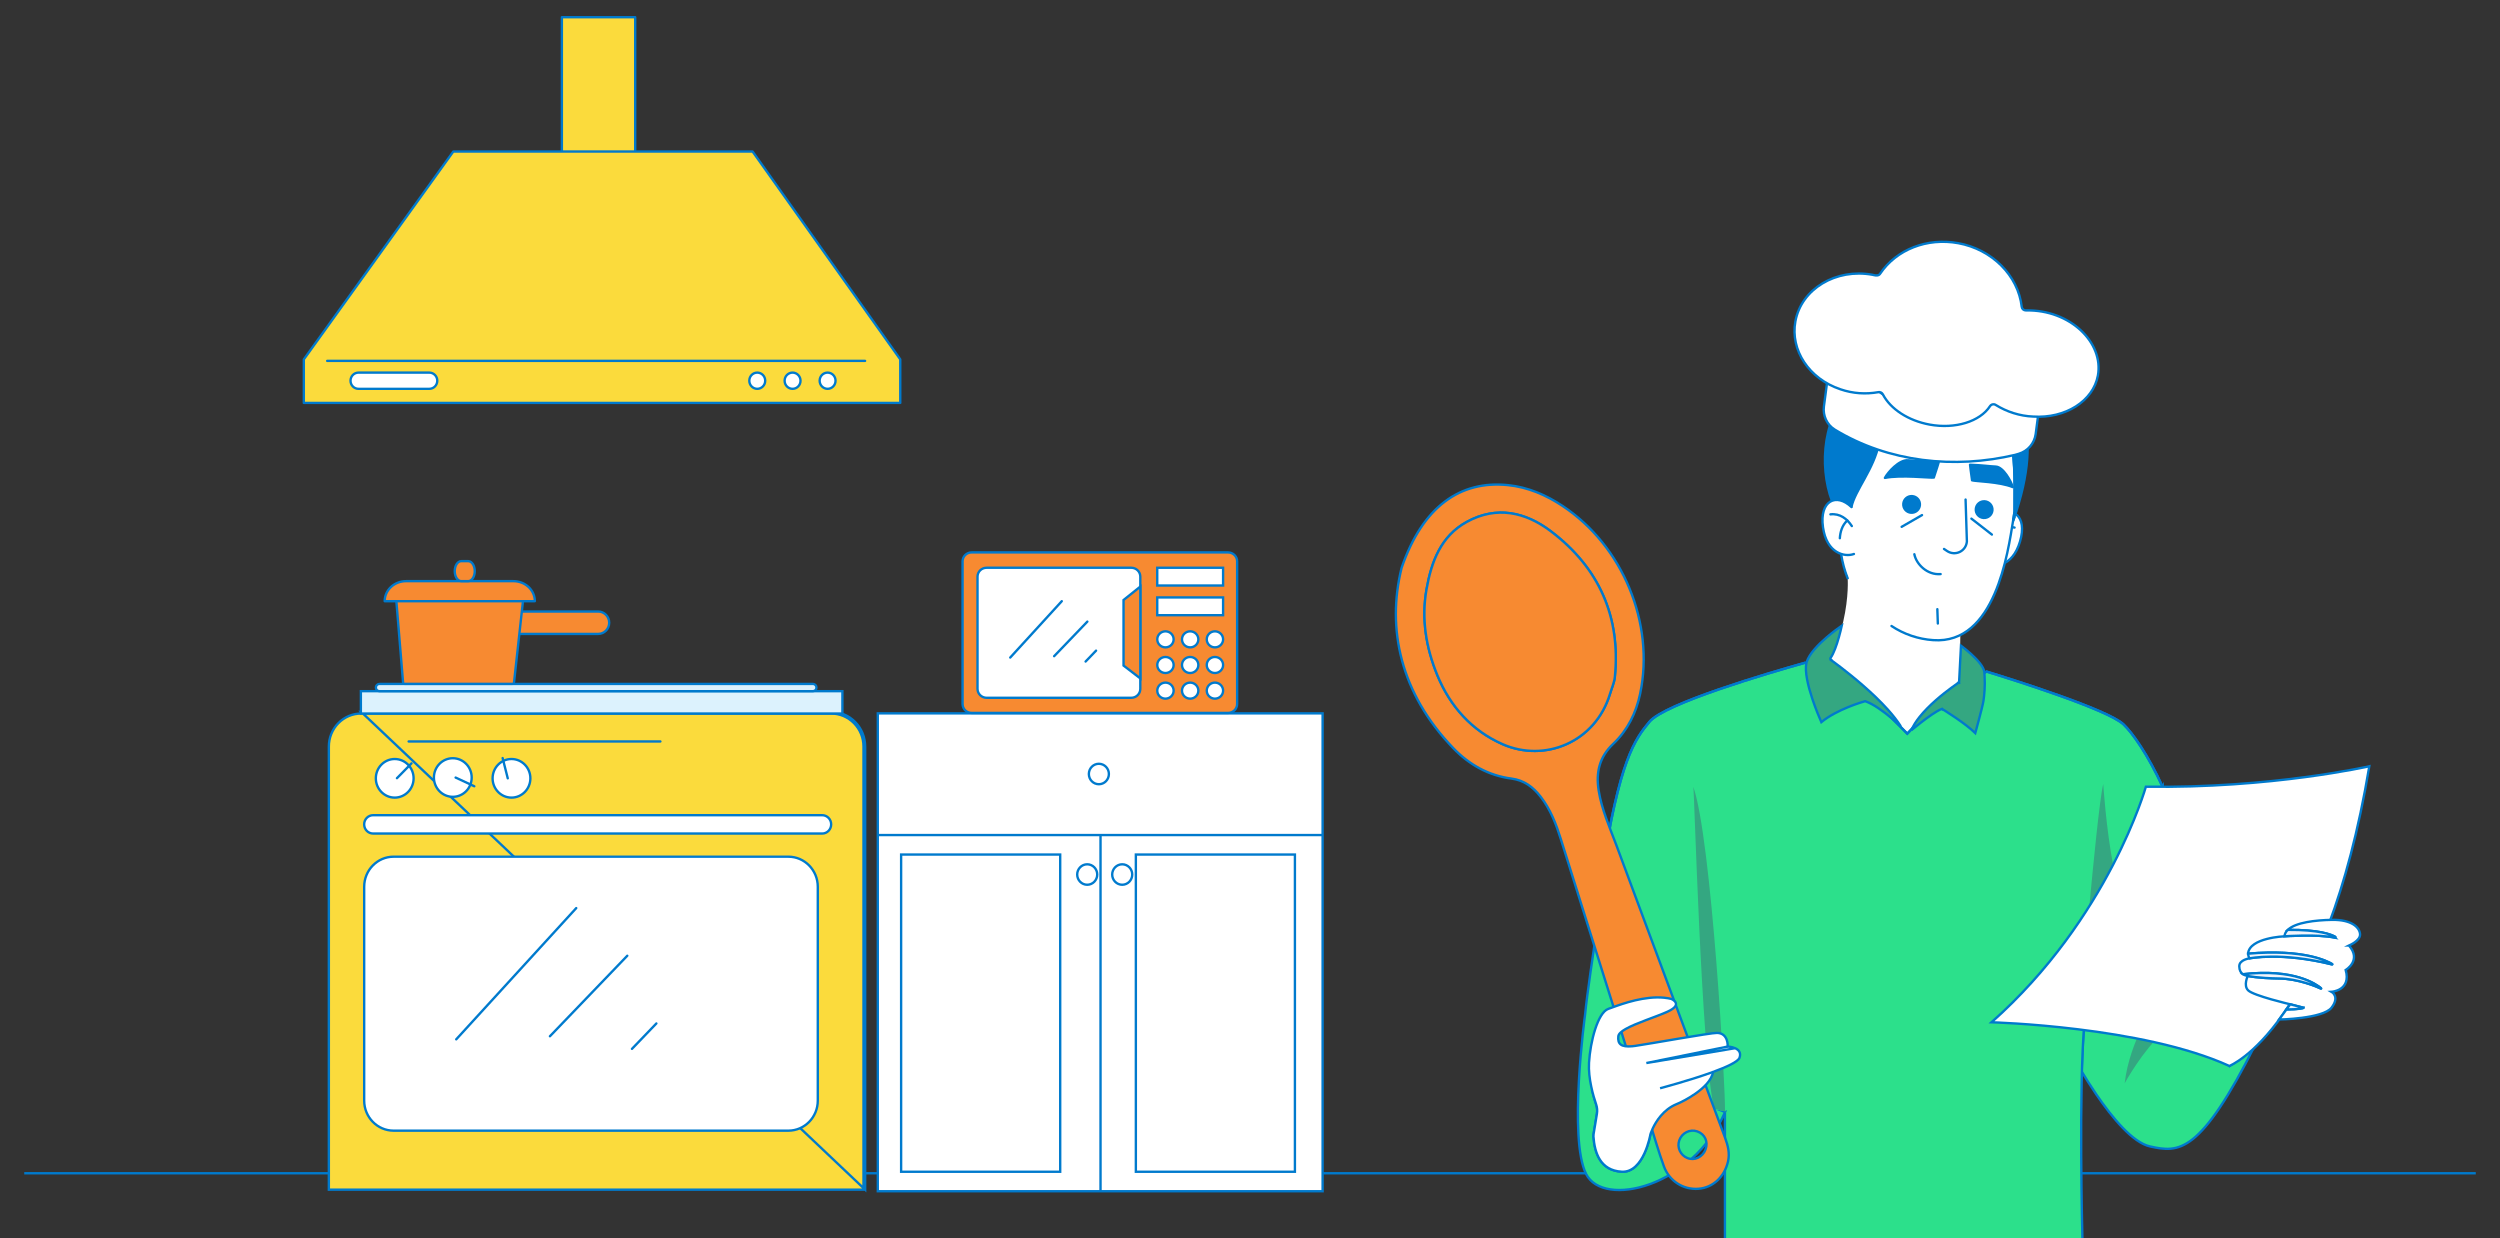 <?xml version="1.0" encoding="UTF-8"?>
<svg xmlns="http://www.w3.org/2000/svg" xmlns:xlink="http://www.w3.org/1999/xlink" width="1050" height="520" viewBox="0 0 1050 520">
  <rect x="0" y="0" width="1050" height="520" fill="#333333" stroke="none"/>
  <defs>
    <clipPath id="clippath">
      <rect x="403.721" y="231.502" width="116.418" height="68.508" style="fill:none; stroke-width:0px;"></rect>
    </clipPath>
  </defs>
  <g id="Calque_1">
    <path d="m10.181,492.77h1029.637" style="fill:none; stroke:#007acd; stroke-miterlimit:10;"></path>
    <path d="m266.784,7.224h-30.794v57.372h30.794V7.224Z" style="fill:#fbdb3c; stroke:#007acd; stroke-linecap:round; stroke-linejoin:round;"></path>
    <path d="m378.113,169.217H127.605v-18.281l62.779-87.291h125.71l62.018,87.291v18.281Z" style="fill:#fbdb3c; stroke:#007acd; stroke-linecap:round; stroke-linejoin:round;"></path>
    <path d="m137.415,151.57h225.921" style="fill:none; stroke:#007acd; stroke-linecap:round; stroke-linejoin:round;"></path>
    <path d="m318.047,163.308c1.848,0,3.342-1.527,3.342-3.408s-1.494-3.404-3.342-3.404c-1.844,0-3.338,1.522-3.338,3.404s1.494,3.408,3.338,3.408Z" style="fill:#fff; stroke:#007acd; stroke-linecap:round; stroke-linejoin:round;"></path>
    <path d="m332.877,163.308c1.848,0,3.342-1.527,3.342-3.408s-1.494-3.404-3.342-3.404c-1.844,0-3.337,1.522-3.337,3.404s1.494,3.408,3.337,3.408Z" style="fill:#fff; stroke:#007acd; stroke-linecap:round; stroke-linejoin:round;"></path>
    <path d="m347.589,163.308c1.844,0,3.338-1.527,3.338-3.408s-1.494-3.404-3.338-3.404-3.342,1.522-3.342,3.404,1.499,3.408,3.342,3.408Z" style="fill:#fff; stroke:#007acd; stroke-linecap:round; stroke-linejoin:round;"></path>
    <path d="m180.32,156.496h-29.759c-1.848,0-3.342,1.522-3.342,3.404s1.494,3.408,3.342,3.408h29.759c1.844,0,3.337-1.527,3.337-3.408s-1.494-3.404-3.337-3.404Z" style="fill:#fff; stroke:#007acd; stroke-linecap:round; stroke-linejoin:round;"></path>
    <path d="m151.696,299.685h197.405c3.593,0,7.044,1.456,9.587,4.056,2.548,2.595,3.98,6.122,3.98,9.8v186.126h-224.55v-186.126c0-1.82.35-3.626,1.035-5.309.685-1.683,1.683-3.21,2.945-4.496,1.262-1.286,2.761-2.307,4.406-3.002,1.65-.695,3.413-1.049,5.191-1.049Zm0-.695h197.405c3.782,0,7.408,1.532,10.083,4.264,2.676,2.728,4.179,6.429,4.179,10.287v186.126l-211.668-200.677Z" style="fill:#fbdb3c; stroke:#007acd;"></path>
    <path d="m165.32,359.812h165.789c6.817,0,12.362,5.64,12.362,12.622v89.825c0,6.983-5.545,12.622-12.362,12.622h-165.789c-6.817,0-12.362-5.64-12.362-12.622v-89.825c0-6.982,5.545-12.622,12.362-12.622Z" style="fill:#fff; stroke:#007acd;"></path>
    <path d="m242.022,381.397l-50.408,55.126" style="fill:none; stroke:#007acd; stroke-linecap:round; stroke-linejoin:round;"></path>
    <path d="m263.46,401.413l-32.491,33.815" style="fill:none; stroke:#007acd; stroke-linecap:round; stroke-linejoin:round;"></path>
    <path d="m275.676,429.853l-10.249,10.665" style="fill:none; stroke:#007acd; stroke-linecap:round; stroke-linejoin:round;"></path>
    <path d="m353.81,290.986v-.695h-202.246v9.393h202.246v-8.698Z" style="fill:#dcf2fd; stroke:#007acd;"></path>
    <path d="m159.331,287.256h182.117c.794,0,1.465.662,1.465,1.513v.01c0,.851-.671,1.513-1.465,1.513h-182.117c-.799,0-1.47-.662-1.47-1.513v-.01c0-.851.671-1.513,1.47-1.513Z" style="fill:#dcf2fd; stroke:#007acd;"></path>
    <path d="m251.24,256.836h-51.051c-2.567,0-4.623,2.118-4.623,4.704,0,2.581,2.056,4.704,4.623,4.704h51.051c2.567,0,4.623-2.122,4.623-4.704,0-2.586-2.056-4.704-4.623-4.704Z" style="fill:#f78a31; stroke:#007acd; stroke-linecap:round; stroke-linejoin:round;"></path>
    <path d="m215.199,287.233c.355,0,.652-.265.69-.619l4.354-39.554c.024-.199-.042-.392-.175-.544-.132-.147-.317-.232-.515-.232h-52.838c-.194,0-.383.085-.515.227-.128.142-.194.336-.18.529l3.267,39.554c.028.359.331.638.69.638h45.222Z" style="fill:#f78a31; stroke:#007acd; stroke-linecap:round; stroke-linejoin:round;"></path>
    <path d="m170.535,244.086h45.123c2.378,0,4.661.889,6.344,2.463,1.683,1.579,2.628,3.716,2.628,5.947h-63.068c0-2.232.945-4.368,2.628-5.947,1.683-1.574,3.966-2.463,6.344-2.463Z" style="fill:#f78a31; stroke:#007acd; stroke-linecap:round; stroke-linejoin:round;"></path>
    <path d="m196.634,235.676h-2.884c-1.522,0-2.761,1.882-2.761,4.203,0,2.321,1.239,4.203,2.761,4.203h2.884c1.527,0,2.761-1.882,2.761-4.203,0-2.321-1.234-4.203-2.761-4.203Z" style="fill:#f78a31; stroke:#007acd; stroke-linecap:round; stroke-linejoin:round;"></path>
    <path d="m171.627,311.413h105.737" style="fill:none; stroke:#007acd; stroke-linecap:round; stroke-linejoin:round;"></path>
    <path d="m156.712,342.378h188.608c2.066,0,3.768,1.711,3.768,3.853,0,2.146-1.702,3.858-3.768,3.858h-188.608c-2.071,0-3.768-1.711-3.768-3.858,0-2.141,1.697-3.853,3.768-3.853Z" style="fill:#fff; stroke:#007acd;"></path>
    <path d="m173.716,326.896c0,4.486-3.564,8.103-7.932,8.103s-7.933-3.617-7.933-8.103c0-4.491,3.564-8.108,7.933-8.108s7.932,3.617,7.932,8.108Z" style="fill:#fff; stroke:#007acd;"></path>
    <path d="m166.72,326.834l6.103-6.216" style="fill:none; stroke:#007acd; stroke-linecap:round; stroke-linejoin:round;"></path>
    <path d="m198.109,326.56c0,4.491-3.564,8.107-7.933,8.107s-7.932-3.617-7.932-8.107c0-4.486,3.564-8.103,7.932-8.103s7.933,3.617,7.933,8.103Z" style="fill:#fff; stroke:#007acd;"></path>
    <path d="m191.359,326.579l7.847,3.659" style="fill:none; stroke:#007acd; stroke-linecap:round; stroke-linejoin:round;"></path>
    <path d="m222.758,326.896c0,4.486-3.564,8.103-7.933,8.103s-7.932-3.617-7.932-8.103c0-4.491,3.564-8.108,7.932-8.108s7.933,3.617,7.933,8.108Z" style="fill:#fff; stroke:#007acd;"></path>
    <path d="m213.256,326.9l-2.151-8.514" style="fill:none; stroke:#007acd; stroke-linecap:round; stroke-linejoin:round;"></path>
    <path d="m555.498,500.319h-186.826v-200.705h186.826v200.705Z" style="fill:#fff; stroke:#007acd; stroke-miterlimit:10;"></path>
    <path d="m555.498,350.721h-186.826" style="fill:none; stroke:#007acd; stroke-miterlimit:10;"></path>
    <path d="m462.218,500.319v-149.598" style="fill:none; stroke:#007acd; stroke-miterlimit:10;"></path>
    <path d="m445.284,358.909h-66.812v133.227h66.812v-133.227Z" style="fill:#fff; stroke:#007acd; stroke-miterlimit:10;"></path>
    <path d="m543.864,358.909h-66.807v133.227h66.807v-133.227Z" style="fill:#fff; stroke:#007acd; stroke-miterlimit:10;"></path>
    <path d="m456.625,371.597c2.326,0,4.212-1.924,4.212-4.297s-1.886-4.297-4.212-4.297c-2.321,0-4.207,1.924-4.207,4.297s1.886,4.297,4.207,4.297Z" style="fill:#fff; stroke:#007acd; stroke-miterlimit:10;"></path>
    <path d="m461.523,329.377c2.326,0,4.212-1.924,4.212-4.297,0-2.368-1.886-4.292-4.212-4.292s-4.207,1.924-4.207,4.292c0,2.373,1.882,4.297,4.207,4.297Z" style="fill:#fff; stroke:#007acd; stroke-miterlimit:10;"></path>
    <path d="m471.328,371.597c2.326,0,4.212-1.924,4.212-4.297s-1.886-4.297-4.212-4.297-4.212,1.924-4.212,4.297,1.886,4.297,4.212,4.297Z" style="fill:#fff; stroke:#007acd; stroke-miterlimit:10;"></path>
    <g style="clip-path:url(#clippath);">
      <path d="m408.09,232.017h107.694c2.113,0,3.81,1.678,3.81,3.73v59.948c0,2.051-1.697,3.735-3.81,3.735h-107.694c-2.113,0-3.81-1.683-3.81-3.735v-59.948c0-2.052,1.697-3.73,3.81-3.73Z" style="fill:#f78a31; stroke:#007acd; stroke-miterlimit:10;"></path>
      <path d="m478.929,242.186v47.151c0,2.056-1.697,3.735-3.806,3.735h-60.751c-2.108,0-3.815-1.683-3.815-3.735v-47.151c0-2.056,1.702-3.73,3.815-3.73h60.751c2.108,0,3.806,1.674,3.806,3.73Z" style="fill:#fff; stroke:#007acd; stroke-miterlimit:10;"></path>
      <path d="m486.044,245.92v-7.464h27.655v7.464h-27.655Z" style="fill:#fff; stroke:#007acd; stroke-miterlimit:10;"></path>
      <path d="m486.044,258.386v-7.464h27.655v7.464h-27.655Z" style="fill:#fff; stroke:#007acd; stroke-miterlimit:10;"></path>
      <path d="m471.885,252.005l7.053-5.64v38.58l-7.053-5.413v-27.527Z" style="fill:#f78a31; stroke:#007acd; stroke-miterlimit:10;"></path>
      <path d="m492.927,268.527c0,1.853-1.536,3.366-3.442,3.366-1.9,0-3.437-1.513-3.437-3.366,0-1.853,1.536-3.371,3.437-3.371,1.905,0,3.442,1.517,3.442,3.371Z" style="fill:#fff; stroke:#007acd; stroke-miterlimit:10;"></path>
      <path d="m503.308,268.527c0,1.853-1.532,3.366-3.437,3.366s-3.437-1.513-3.437-3.366c0-1.853,1.532-3.371,3.437-3.371s3.437,1.517,3.437,3.371Z" style="fill:#fff; stroke:#007acd; stroke-miterlimit:10;"></path>
      <path d="m513.708,268.527c0,1.853-1.532,3.366-3.437,3.366-1.9,0-3.437-1.513-3.437-3.366,0-1.853,1.536-3.371,3.437-3.371,1.905,0,3.437,1.517,3.437,3.371Z" style="fill:#fff; stroke:#007acd; stroke-miterlimit:10;"></path>
      <path d="m492.927,279.296c0,1.853-1.536,3.371-3.442,3.371-1.9,0-3.437-1.517-3.437-3.371,0-1.853,1.536-3.366,3.437-3.366,1.905,0,3.442,1.513,3.442,3.366Z" style="fill:#fff; stroke:#007acd; stroke-miterlimit:10;"></path>
      <path d="m503.308,279.296c0,1.853-1.532,3.371-3.437,3.371s-3.437-1.517-3.437-3.371c0-1.853,1.532-3.366,3.437-3.366s3.437,1.513,3.437,3.366Z" style="fill:#fff; stroke:#007acd; stroke-miterlimit:10;"></path>
      <path d="m513.708,279.296c0,1.853-1.532,3.371-3.437,3.371-1.9,0-3.437-1.517-3.437-3.371,0-1.853,1.536-3.366,3.437-3.366,1.905,0,3.437,1.513,3.437,3.366Z" style="fill:#fff; stroke:#007acd; stroke-miterlimit:10;"></path>
      <path d="m492.927,290.069c0,1.853-1.536,3.366-3.442,3.366-1.9,0-3.437-1.513-3.437-3.366,0-1.853,1.536-3.371,3.437-3.371,1.905,0,3.442,1.517,3.442,3.371Z" style="fill:#fff; stroke:#007acd; stroke-miterlimit:10;"></path>
      <path d="m503.308,290.069c0,1.853-1.532,3.366-3.437,3.366s-3.437-1.513-3.437-3.366c0-1.853,1.532-3.371,3.437-3.371s3.437,1.517,3.437,3.371Z" style="fill:#fff; stroke:#007acd; stroke-miterlimit:10;"></path>
      <path d="m513.708,290.069c0,1.853-1.532,3.366-3.437,3.366-1.9,0-3.437-1.513-3.437-3.366,0-1.853,1.536-3.371,3.437-3.371,1.905,0,3.437,1.517,3.437,3.371Z" style="fill:#fff; stroke:#007acd; stroke-miterlimit:10;"></path>
      <path d="m445.946,252.501l-21.647,23.67" style="fill:none; stroke:#007acd; stroke-linecap:round; stroke-linejoin:round;"></path>
      <path d="m456.687,261.076l-13.95,14.523" style="fill:none; stroke:#007acd; stroke-linecap:round; stroke-linejoin:round;"></path>
      <path d="m460.346,273.268l-4.396,4.576" style="fill:none; stroke:#007acd; stroke-linecap:round; stroke-linejoin:round;"></path>
    </g>
  </g>
  <g id="Calque_2">
    <path d="m780.096,185.256l18.265-5.631,16.48,17.166,8.267,35.016-11.289,17.033-19.226,12.909-15.656-17.304s-4.944-10.987-4.669-21.973,7.828-37.217,7.828-37.217Z" style="fill:#fff; stroke-width:0px;"></path>
    <path d="m903.019,481.504c12.023,2.655,20.967,3.527,44.346-43.002-3.397,3.4-7.021,6.485-10.891,9.184,0,0-3.568-9.018-27.367-14.759l-9.276-1.871c-5.263-.875-11.275-1.595-18.13-2.083-1.985-.141-4.046-.26-6.178-.364-.573,6.343-.956,13.704-1.203,21.445,1.715,2.854,3.809,6.186,6.13,9.599,6.684,9.804,15.311,20.252,22.569,21.852Z" style="fill:#2ce08b; stroke:#007acd; stroke-miterlimit:10;"></path>
    <path d="m838.012,217.139c7.241-4.949,13.576-.597,10.41,10.256-3.186,10.938-11.299,11.213-14.724,9.089" style="fill:#fff; stroke:#007acd; stroke-linecap:round; stroke-linejoin:round;"></path>
    <path d="m846.112,221.583c-3.848-1.022-7.234.851-9.599,3.589" style="fill:none; stroke:#007acd; stroke-linecap:round; stroke-linejoin:round;"></path>
    <path d="m838.739,223.114c1.892,2.353,2.23,5.282,2.03,7.825" style="fill:none; stroke:#007acd; stroke-linecap:round; stroke-linejoin:round;"></path>
    <path d="m823.579,257.731c-.197.232-1.04,61.792-1.04,61.792-14.666,5.467-40.333-31.26-55.169-39.231.367-.656,5.35-12.933,6.743-19.003,2.524-11.004,1.901-18.43,1.901-18.43" style="fill:#fff; stroke-width:0px;"></path>
    <path d="m908.361,330.624l.006-.001c-6.173-13.576-12.842-22.978-16.529-26.415-6.689-6.239-46.681-18.827-57.477-22.145l-18.201,10.31-15.113,15.764-14.544-14.723-28.409-15.049c-15.282,4.293-58.989,17.099-65.37,24.843-5.916,7.177-12.706,15.844-20.02,64.641h0l-1.772,20.409c-1.73,11.96-4.3,28.731-5.205,37.954,0,0-7.054,51.897.436,66.86,7.205,14.415,44.669,5.671,58.312-25.922-.07.027-.161.005-.262-.041l.262.041v53.794h150.153s-1.687-64.237.895-92.341c2.577-28.055,32.729-97.728,32.838-97.98Zm-210.823,138.027c-3.179,3.726-4.368,7.773-4.368,7.773,0,0-2.748,16.218-12.043,15.692-9.067-.506-11.403-7.995-11.876-14.797-.023-.336-.005-.667.052-.994l1.402-8.525c.218-1.32.109-2.67-.321-3.938-.447-1.306-1.051-3.222-1.603-5.459l29.692,4.664c-.316,1.758-.628,3.611-.935,5.585Z" style="fill:#2ce08b; stroke:#007acd; stroke-miterlimit:10;"></path>
    <path d="m794.435,262.922c5.215,3.462,11.242,5.507,17.487,5.934,26.127,1.898,31.416-36.908,33.622-50.433.063-.391.125-.782.184-1.17.134-.837.259-1.658.378-2.454.253-28.629-.244-42.201-15.431-33.78-16.871,9.358-28.764,15.84-41.459,5.038" style="fill:#fff; stroke-width:0px;"></path>
    <path d="m794.435,262.922c5.215,3.462,11.242,5.507,17.487,5.934,26.127,1.898,31.416-36.908,33.622-50.433.063-.391.125-.782.184-1.17.134-.837.259-1.658.378-2.454.253-28.629-.244-42.201-15.431-33.78-16.871,9.358-28.764,15.84-41.459,5.038" style="fill:none; stroke:#007acd; stroke-linecap:round; stroke-linejoin:round;"></path>
    <path d="m773.303,232.901c.53,3.415,1.438,6.76,2.708,9.974l-2.708-9.974Z" style="fill:#fff; stroke-width:0px;"></path>
    <path d="m776.011,242.875c-1.27-3.214-2.179-6.559-2.708-9.974" style="fill:none; stroke:#007acd; stroke-linecap:round; stroke-linejoin:round;"></path>
    <path d="m769.414,210.352l8.185,2.597c1.469-7.022,9.472-15.925,11.616-26.893,12.696,10.802,24.589,4.32,41.46-5.038,15.18-8.422,15.683,5.152,15.431,33.78-.119.793-.585,3.935-.585,3.935,14.364-40.618-.085-56.317-8.622-54.328-21.317-31.114-53.526-12.752-57.49-1.397-13.921,9.595-15.473,32.872-9.995,47.344Z" style="fill:#007acd; stroke:#007acd; stroke-linecap:round; stroke-linejoin:round;"></path>
    <path d="m845.544,218.423c.178-.383.351-.77.521-1.154" style="fill:none; stroke:#007acd; stroke-linecap:round; stroke-linejoin:round;"></path>
    <path d="m825.543,209.809l.549,17.585c-.067.933-.378,1.832-.901,2.607-.525.775-1.243,1.398-2.083,1.808-.841.41-1.775.591-2.708.526-.933-.065-1.832-.374-2.608-.897l-1.308-.878" style="fill:none; stroke:#007acd; stroke-linecap:round; stroke-linejoin:round;"></path>
    <path d="m802.623,215.343c-1.926-.138-3.375-1.812-3.237-3.737.139-1.926,1.812-3.375,3.738-3.236,1.926.138,3.375,1.812,3.237,3.737-.139,1.926-1.812,3.375-3.738,3.236Z" style="fill:#007acd; stroke:#007acd; stroke-linecap:round; stroke-linejoin:round;"></path>
    <path d="m833.078,217.531c-1.926-.138-3.375-1.812-3.237-3.737.139-1.926,1.811-3.375,3.737-3.237,1.926.138,3.375,1.812,3.237,3.737-.139,1.926-1.811,3.375-3.737,3.237Z" style="fill:#007acd; stroke:#007acd; stroke-linecap:round; stroke-linejoin:round;"></path>
    <path d="m814.224,194.244c-7.134-.682-9.109-.578-12.842-.922-3.734-.344-8.543,5.098-9.721,7.401,6.821-1.384,19.055.091,20.544-.145,1.165-3.411,2.019-6.334,2.019-6.334Z" style="fill:#007acd; stroke:#007acd; stroke-linecap:round; stroke-linejoin:round;"></path>
    <path d="m827.415,195.191c6.031.263,7.662.627,10.817.777s6.445,6.175,7.124,8.611c-5.501-2.269-15.88-2.418-17.091-2.848-.523-3.532-.85-6.54-.85-6.54Z" style="fill:#007acd; stroke:#007acd; stroke-linecap:round; stroke-linejoin:round;"></path>
    <path d="m804.024,232.778c.845,4.28,5.503,8.835,11.04,8.337" style="fill:none; stroke:#007acd; stroke-linecap:round; stroke-linejoin:round;"></path>
    <path d="m807.252,216.339l-8.557,4.927" style="fill:none; stroke:#007acd; stroke-linecap:round; stroke-linejoin:round;"></path>
    <path d="m827.99,217.828l8.6,6.697" style="fill:none; stroke:#007acd; stroke-linecap:round; stroke-linejoin:round;"></path>
    <path d="m813.685,255.853l.206,6.025" style="fill:none; stroke:#007acd; stroke-linecap:round; stroke-linejoin:round;"></path>
    <path d="m777.599,212.949c-6.294-6.004-13.519-2.779-11.942,8.512,1.539,11.007,9.191,12.636,12.993,11.215" style="fill:#fff; stroke-width:0px;"></path>
    <path d="m777.599,212.949c-6.294-6.004-13.519-2.779-11.942,8.512,1.539,11.007,9.191,12.636,12.993,11.215" style="fill:none; stroke:#007acd; stroke-linecap:round; stroke-linejoin:round;"></path>
    <path d="m768.778,216.028c3.955-.462,7.038,1.876,8.989,4.924" style="fill:none; stroke:#007acd; stroke-linecap:round; stroke-linejoin:round;"></path>
    <path d="m775.858,218.6c-2.213,2.059-2.966,4.909-3.127,7.455" style="fill:none; stroke:#007acd; stroke-linecap:round; stroke-linejoin:round;"></path>
    <path d="m672.705,367.85c7.314-48.796,14.104-57.464,20.02-64.641,6.381-7.744,50.088-20.55,65.37-24.843l28.409,15.049,14.544,14.723,15.113-15.764,18.201-10.31c10.796,3.317,50.788,15.906,57.477,22.145,3.686,3.436,10.356,12.838,16.529,26.415" style="fill:none; stroke:#007acd; stroke-miterlimit:10;"></path>
    <path d="m792.899,298.025c2.109,2.35,3.976,4.711,5.414,6.987-1.091-1.004-2.432-2.198-3.904-3.423-3.348-2.785-7.445-5.791-10.828-7.013h0l-.015-.005h-.001l-.002-.001-.011-.004-.18-.06-.183.053c-.005.001-.014.004-.027.007-.336.096-3.28.929-6.962,2.434-3.587,1.465-7.925,3.585-11.241,6.306-.678-1.547-2.289-5.348-3.737-9.679-.904-2.703-1.738-5.6-2.245-8.278-.51-2.693-.672-5.098-.284-6.848.047-.206.103-.406.166-.6.541-1.644,1.719-3.427,3.244-5.205,1.519-1.773,3.351-3.505,5.152-5.047,2.486-2.131,4.894-3.884,6.299-4.866-.267,1.198-.694,2.996-1.246,4.943-.901,3.184-2.11,6.659-3.455,8.585h0l-.007.011c-.05.076-.125.222-.107.416.02.221.146.383.282.472l.34-.51-.357.499c.392.28,6.706,4.787,13.661,10.871,3.477,3.042,7.107,6.471,10.234,9.955Z" style="fill:#34a781; stroke:#007acd;"></path>
    <path d="m802.817,306.656c-.011.009-.021.017-.031.025.737-1.817,1.938-3.696,3.419-5.556,2.006-2.519,4.488-4.955,6.916-7.087,2.426-2.131,4.786-3.95,6.541-5.236.877-.642,1.601-1.151,2.106-1.499.253-.174.45-.308.584-.397.066-.045.118-.08.152-.102l.038-.026.009-.006.002-.001h.001l-.337-.512.337.512.26-.17.016-.311.776-15.089c.211.159.454.345.721.552.984.763,2.3,1.828,3.628,3.037,1.329,1.211,2.657,2.554,3.674,3.874,1.032,1.34,1.68,2.572,1.773,3.571v.002c.061.628.104,1.242.136,1.846v.004c.237,4.268-.126,7.893-.493,10.339-.181,1.219-1.101,4.817-1.99,8.161-.441,1.661-.87,3.244-1.19,4.411-.092.336-.174.638-.245.897-2.165-2.096-5.346-4.44-8.077-6.317-1.542-1.06-2.953-1.98-3.978-2.636-.514-.327-.93-.59-1.219-.77-.145-.089-.257-.159-.333-.206l-.088-.054-.022-.013-.006-.004-.001-.001h0l-.32.523.32-.523-.26-.158-.283.11c-1.067.418-2.489,1.277-3.991,2.296-1.514,1.027-3.15,2.245-4.655,3.411-1.505,1.165-2.886,2.282-3.889,3.105Z" style="fill:#34a781; stroke:#007acd;"></path>
    <path d="m719.807,465.139c-3.264.051,7.662,2.069,4.668,2.013.454-7.863-5.714-115.563-13.293-136.68.422.696,3.316,110.784,8.625,134.667Z" style="fill:#34a781; stroke-width:0px;"></path>
    <path d="m887.561,363.646v.01c-3.226,6.234-6.632,12.071-10.086,17.487,1.559-16.815,4.387-45.871,5.885-51.855,0,0,1.184,18.566,4.201,34.358Z" style="fill:#34a781; stroke-width:0px;"></path>
    <path d="m909.106,432.926c-9.342,8.411-16.752,22.06-16.752,22.06,1.057-9.151,4.401-17.686,7.476-23.93,3.392.563,6.476,1.198,9.276,1.87Z" style="fill:#34a781; stroke-width:0px;"></path>
    <path d="m901.271,330.42s-15.524,55.225-64.835,98.942c0,0,63.395,1.693,99.891,18.343,0,0,40.424-15.806,58.78-125.872,0,0-41.205,9.368-93.836,8.587Z" style="fill:#fff; stroke:#007acd; stroke-miterlimit:10;"></path>
    <path d="m986.561,397.11c5.468,6.267-1.368,10.281-1.368,10.281,2.415,8.682-5.951,9.16-5.951,9.16,0,0,3.619,2.012,0,6.67-3.619,4.662-22.033,4.984-22.033,4.984l3.093-4.231c5.235-.034,6.836-.531,7.178-.673.028-.01.023-.047-.005-.056l-5.586-1.444s-15.368-3.592-17.656-5.845c-2.117-2.088-.151-6.06-.151-6.06,0,0,4.15.946,13.122,1.06,7.878.094,15.685,3.319,17.58,4.255.076.038.147-.066.081-.123-1.952-1.661-11.289-8.37-32.811-5.923-.915-.601-1.53-1.613-1.555-3.313-.037-2.779,4.325-3.342,4.325-3.342,0,0,13.245-2.794,34.663,2.551.081.023.132-.086.061-.129-1.942-1.197-11.899-6.423-35.358-4.393v-.061c.644-6.666,15.282-7.228,15.282-7.228,0,0,13.662-1.022,21.224.559.199.037.298-.228.123-.327-1.677-.989-6.755-3.024-19.944-2.935,3.288-3.167,11.659-4.08,18.457-4.209,8.446-.161,11.739,3.215,11.899,6.027.162,2.811-4.661,4.743-4.661,4.743h-.01Z" style="fill:#fff; stroke:#007acd; stroke-miterlimit:10;"></path>
    <path d="m980.687,393.811c-7.561-1.582-21.224-.559-21.224-.559.109-1.046.607-1.946,1.403-2.703,13.189-.089,18.267,1.946,19.944,2.935.175.099.076.365-.123.327Z" style="fill:#f3f5fb; stroke:#007acd; stroke-miterlimit:10;"></path>
    <path d="m979.483,405.063c-21.418-5.344-34.663-2.551-34.663-2.551-.516-.687-.615-1.719-.634-1.969,23.459-2.031,33.416,3.195,35.358,4.393.071.043.02.151-.061.128Z" style="fill:#f3f5fb; stroke:#007acd; stroke-miterlimit:10;"></path>
    <path d="m974.784,415.212c-1.895-.938-9.702-4.161-17.58-4.255-8.972-.114-13.122-1.06-13.122-1.06-.749-.124-1.445-.341-2.028-.729,21.522-2.447,30.859,4.26,32.811,5.923.066.056-.005.161-.081.123Z" style="fill:#f3f5fb; stroke:#007acd; stroke-miterlimit:10;"></path>
    <path d="m967.479,423.303c-.341.141-1.942.639-7.177.672l1.588-2.172,5.586,1.443c.028.01.033.048.004.058Z" style="fill:#f3f5fb; stroke:#007acd; stroke-miterlimit:10;"></path>
    <path d="m847.888,190.586l-1.541.454c-25.398,5.997-53.129,3.142-75.733-10.602-3.319-2.018-5.077-5.908-4.569-9.758l1.347-10.193c1.099.433,2.22.834,3.387,1.163,5.475,1.592,11.084,1.783,16.56.714,4.287,6.41,14.356,5.901,23.865,7.157,11.575,1.53,17.143,2.272,22.267-4.846,4.928,2.462,14.258,4.616,19.705,4.539,1.203.019,2.384-.04,3.552-.135l-1.748,13.227c-.517,3.916-3.302,7.165-7.092,8.28Z" style="fill:#fff; stroke:#007acd; stroke-miterlimit:10;"></path>
    <path d="m754.064,134.958c2.488-13.593,17.025-22.36,32.408-19.544.199.036.392.087.585.136.938.245,2.025.257,2.566-.546,6.846-10.216,19.747-15.264,32.863-12.863,14.173,2.595,25.125,13.578,26.636,26.709.102.883.851,1.541,1.751,1.528,18.637-.408,32.764,13.57,30.241,27.349-1.962,10.717-13.651,18.125-27.193,17.23-5.577-.201-11.132-2.011-15.745-4.898-.19-.121-.395-.198-.604-.236-.666-.122-1.368.155-1.758.757-4.235,6.523-14.665,9.711-25.355,7.754-8.924-1.634-16.463-6.512-19.674-12.73-.35-.67-1.098-1.037-1.835-.906-5.346.953-10.722.613-16.009-1.206-13.159-4.43-21.093-16.427-18.877-28.534Z" style="fill:#fff; stroke:#007acd; stroke-miterlimit:10;"></path>
    <path d="m588.681,238.462c8.872-25.785,24.672-36.74,44.64-34.712,8.425.856,15.951,4.121,22.91,8.719,25.291,16.712,38.795,49.231,32.65,78.808-1.682,8.097-5.271,15.421-11.341,21.159-5.783,5.467-7.313,11.956-6.112,19.527,1.287,8.114,4.668,15.526,7.484,23.122,15.16,40.902,30.382,81.78,45.575,122.669,1.209,3.253,2.092,6.553,1.282,10.079-1.494,6.501-6.37,11.003-12.455,11.457-6.3.47-12.225-3.203-14.484-9.452-2.151-5.948-3.915-12.036-5.812-18.074-12.494-39.776-24.979-79.555-37.465-119.334-1.987-6.331-4.355-12.485-8.476-17.793-3.134-4.038-6.928-6.942-12.236-7.629-9.67-1.253-17.801-5.882-24.424-12.746-22.166-22.972-28.117-50.127-21.734-75.801Zm87.515,52.947c.7-2.369,1.8-4.698,2.037-7.112,2.488-25.344-6.713-45.814-26.793-61.095-10.701-8.143-22.872-10.883-35.398-3.995-10.913,6.001-14.831,16.75-16.878,28.198-2.233,12.484-.229,24.606,4.553,36.238,5.388,13.103,14.533,23.248,27.348,28.895,17.705,7.802,38.928-.747,45.13-21.129Zm40.127,191.381c1.219-3.231-.265-6.472-3.482-7.603-3.054-1.074-6.473.64-7.564,3.792-1.021,2.951.495,6.223,3.431,7.408,3.004,1.212,6.407-.395,7.615-3.597Z" style="fill:#f78a31; stroke:#007acd; stroke-linecap:round; stroke-linejoin:round;"></path>
    <path d="m730.599,444.254c-.582,1.658-5.358,3.853-11.122,5.964-1.071,7.021-13.824,12.858-13.824,12.858-.483.242-.981.445-1.482.653-2.82,1.15-4.993,2.991-6.633,4.922-3.179,3.726-4.368,7.773-4.368,7.773,0,0-2.747,16.218-12.043,15.694-9.067-.508-11.403-7.996-11.876-14.799-.023-.336,0-.667.053-.994l1.401-8.525c.218-1.32.109-2.67-.321-3.938-1.161-3.395-3.387-10.888-2.995-17.515.521-8.894,3.662-21.056,8.111-22.623.905-.318,2.127-.776,3.581-1.287,5.713-1.998,15.037-4.776,22.858-2.897,0,0,5.367,2.219-1.569,5.359-4.969,2.248-13.226,4.767-17.655,7.313-1.758,1.004-2.914,2.017-3.022,3.021-.36,3.251,1.16,4.619,5.803,4.199.394-.033.815-.086,1.26-.147,5.628-.786,31.802-5.544,34.445-5.463,4.803.137,4.429,5.723,4.429,5.723,0,0,6.542.266,4.969,4.71Z" style="fill:#fff; stroke:#007acd; stroke-miterlimit:10;"></path>
    <path d="m697.23,457.068s12.529-3.294,22.246-6.85" style="fill:none; stroke:#007acd; stroke-miterlimit:10;"></path>
    <path d="m725.626,439.549l-34.157,6.93,37.051-6.197" style="fill:none; stroke:#007acd; stroke-miterlimit:10;"></path>
    <path d="m676.195,291.409c-6.202,20.382-27.425,28.931-45.13,21.129-12.815-5.647-21.96-15.792-27.348-28.895-4.783-11.632-6.786-23.754-4.553-36.238,2.048-11.449,5.965-22.197,16.878-28.198,12.525-6.888,24.697-4.148,35.398,3.995,20.08,15.281,29.281,35.752,26.793,61.095-.237,2.414-1.338,4.744-2.037,7.112Z" style="fill:#f78a31; stroke:#007acd; stroke-linecap:round; stroke-linejoin:round;"></path>
  </g>
</svg>
